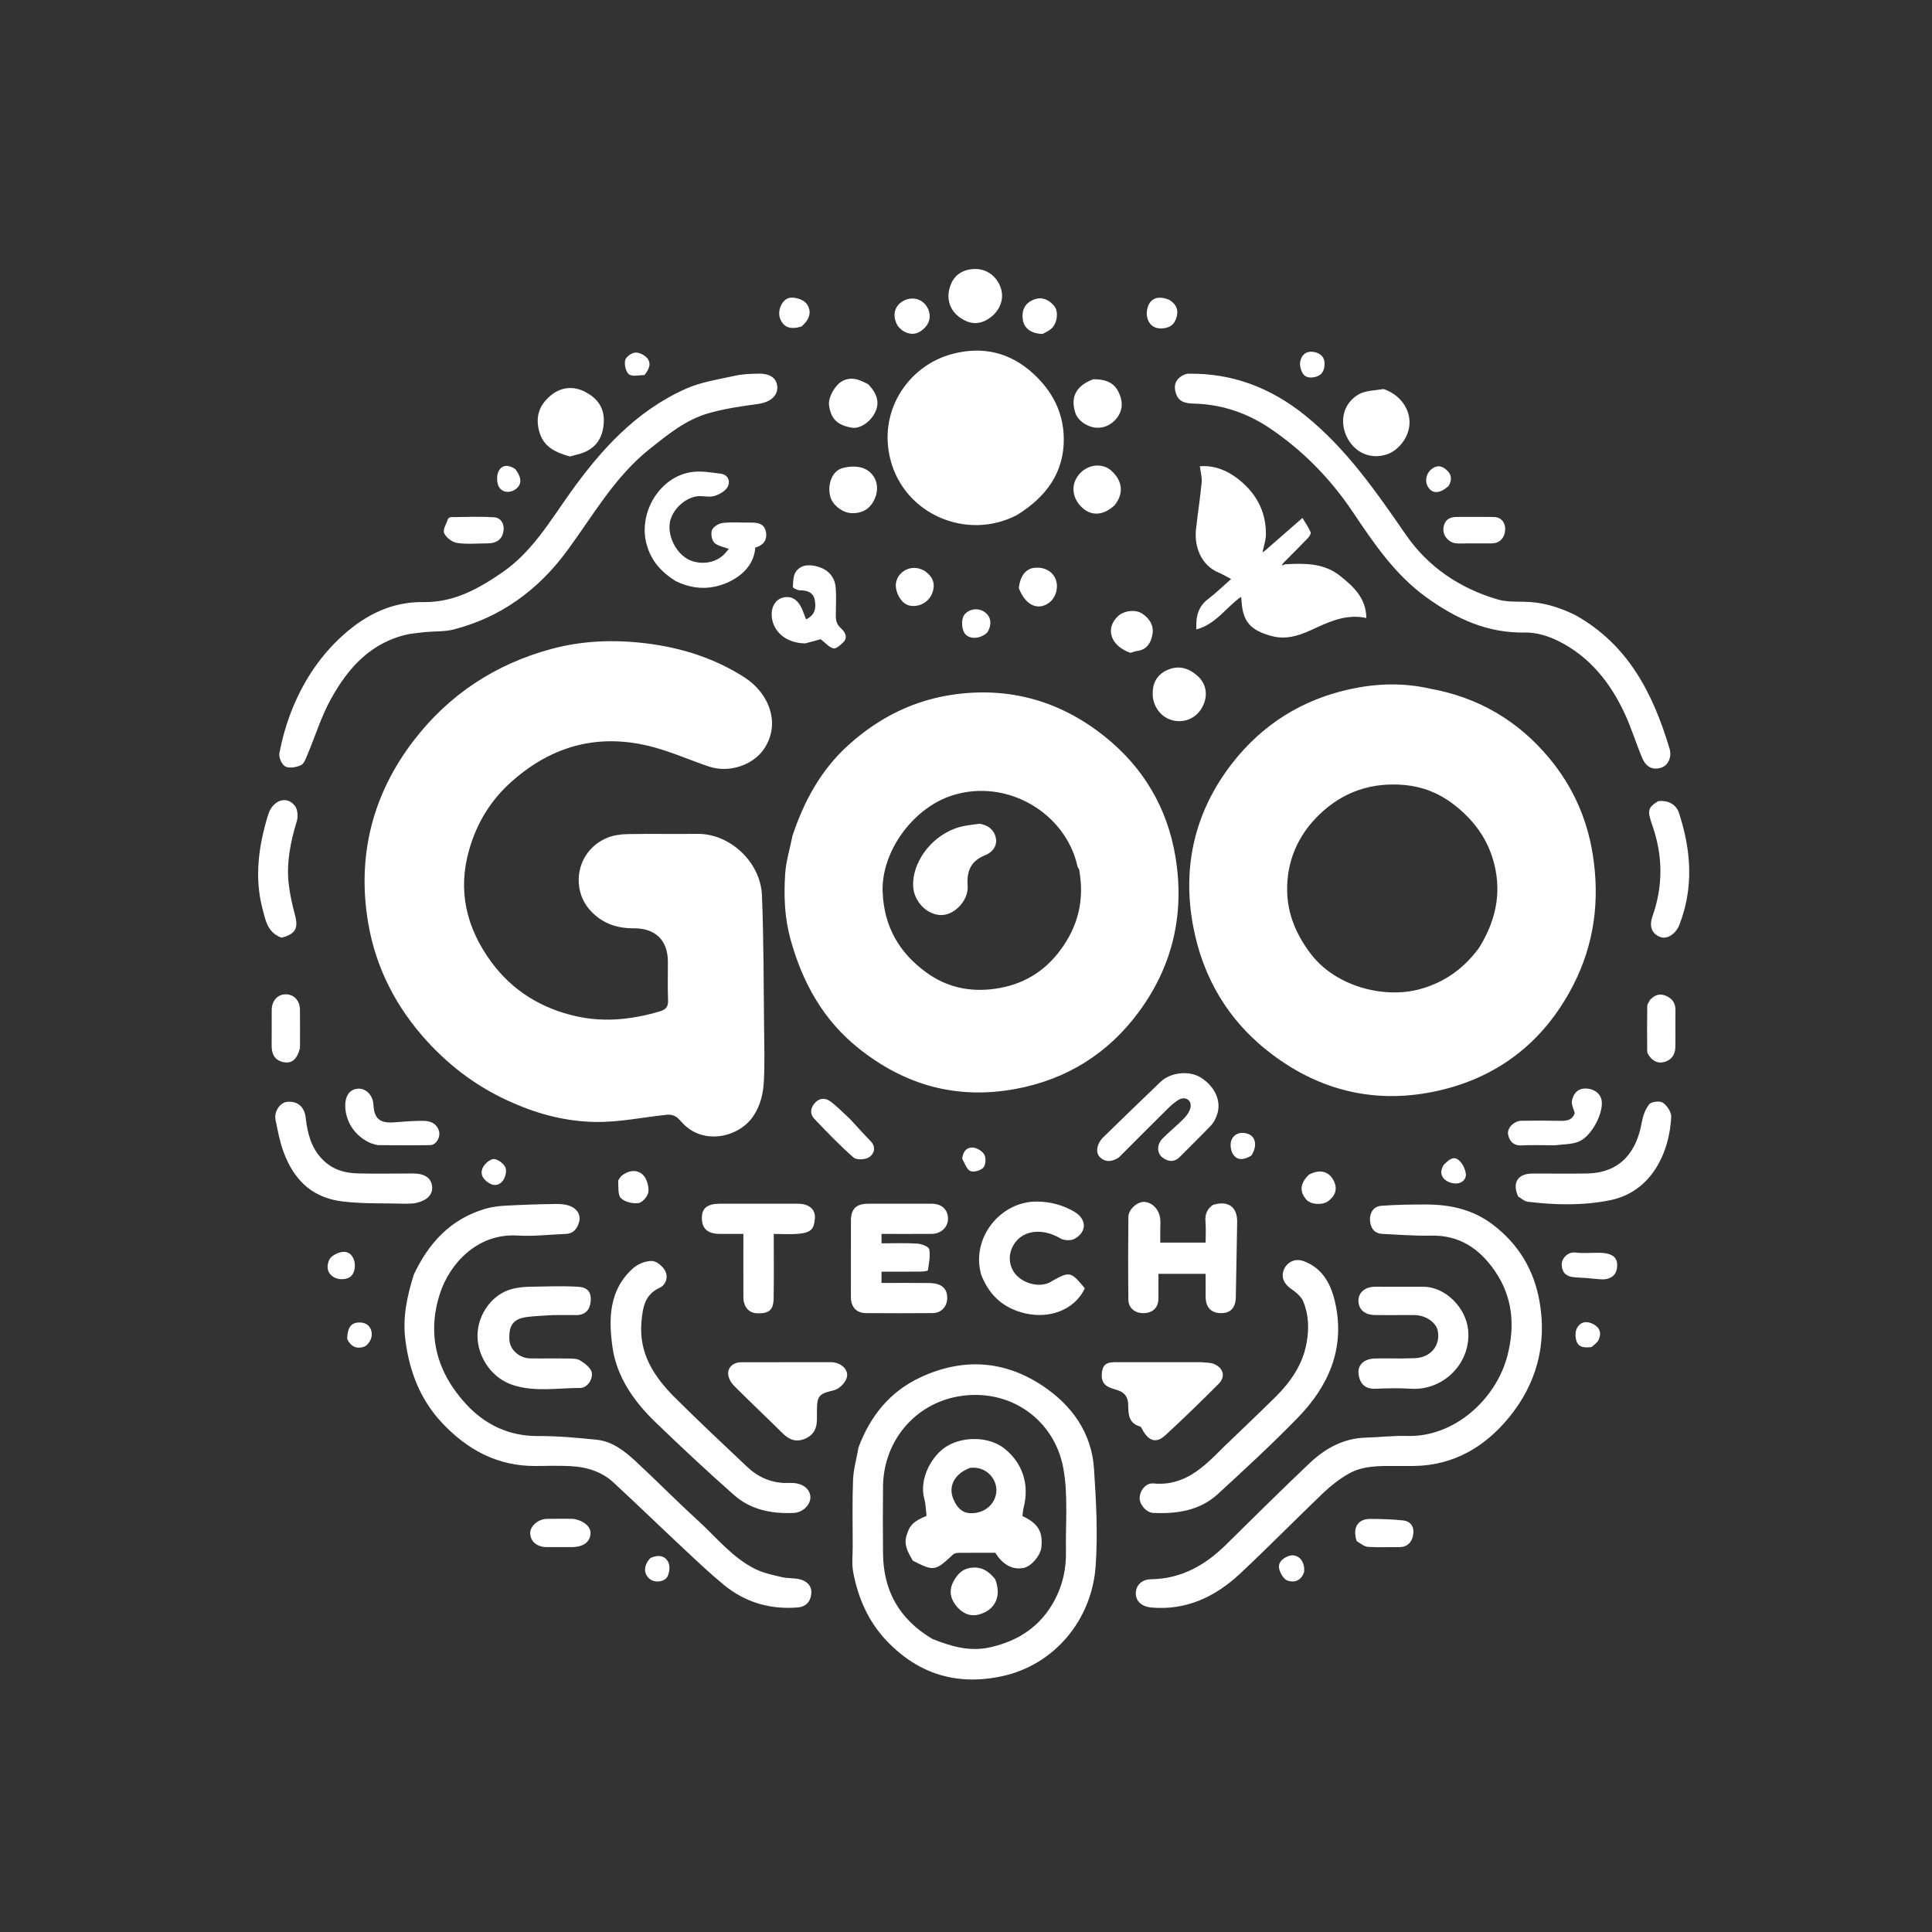 <ns0:svg xmlns:ns0="http://www.w3.org/2000/svg" version="1.1" id="GooTechWhite" x="0px" y="0px" width="100%" height="100%" viewBox="0 0 1024 1024" enable-background="new 0 0 1024 1024" xml:space="preserve" transform="rotate(0) scale(1, 1)"><ns0:rect x="0" y="0" width="1024" height="1024" fill="#333333" stroke="none"/><path d="M272.343,584.76  C254.309,577.075 239.221,565.954 226.299,551.802  C210.018,533.971 199.256,513.123 195.194,489.467  C189.103,454.001 197.254,421.323 219.072,392.768  C237.725,368.357 262.308,352.05 292.186,343.975  C308.782,339.491 325.532,338.925 342.482,340.992  C361.229,343.277 378.98,348.928 394.777,359.153  C407.57,367.433 413.926,383.389 405.068,396.766  C399.312,405.459 386.583,409.915 375.73,406.27  C365.969,402.992 356.488,398.761 346.58,396.065  C318.271,388.363 293.121,394.736 271.194,414.233  C260.192,424.015 252.884,435.891 248.762,450.056  C242.377,471.999 247.151,491.642 260.23,509.635  C271.575,525.242 287.335,534.709 305.856,538.738  C320.62,541.949 335.579,540.333 350.12,535.919  C353.022,535.038 354.217,533.388 354.085,530.154  C353.806,523.335 354.035,516.496 353.994,509.666  C353.925,498.31 347.411,491.95 335.825,492.012  C326.47,492.063 318.55,489.186 312.282,481.864  C302.585,470.537 305.476,450.956 321.733,444.095  C325.056,442.693 328.948,442.161 332.595,442.091  C344.919,441.851 357.253,442.13 369.58,441.968  C386.955,441.74 403.126,457 403.845,474.524  C404.805,497.932 404.704,521.386 404.982,544.821  C405.093,554.151 405.351,563.5 404.881,572.807  C404.549,579.391 403.208,585.713 399.245,591.602  C391.742,602.75 373.384,606.902 362.433,595.933  C361.023,594.521 359.784,592.837 358.138,591.797  C356.905,591.018 355.104,590.667 353.627,590.819  C340.943,592.123 328.254,594.865 315.607,594.664  C300.884,594.429 286.372,590.93 272.343,584.76 z M757.945,364.999  C783.805,369.647 804.789,382.177 821.168,401.88  C833.403,416.598 841.115,433.552 844.18,452.796  C848.087,477.335 844.959,500.699 833.639,522.558  C817.951,552.855 792.856,572.005 759.483,578.702  C728.497,584.92 699.878,578.113 674.338,558.92  C651.246,541.568 637.439,518.284 632.307,490.429  C626.55,459.185 633.28,430.097 652.966,404.709  C669.068,383.943 690.302,370.686 715.919,365.189  C729.596,362.254 743.627,361.738 757.945,364.999 M783.975,502.3  C792.383,488.691 795.954,474.298 792.073,458.317  C788.763,444.685 780.96,434.322 770.067,426.036  C762.575,420.337 753.94,416.956 744.642,416.085  C727.322,414.463 712.023,419.484 699.369,431.647  C687.877,442.693 681.95,456.487 682.218,472.227  C682.43,484.619 687.149,495.66 694.934,505.808  C707.941,522.765 733.768,529.748 753.332,524.064  C765.885,520.416 775.865,513.358 783.975,502.3 z M419.999,443.065  C426.197,424.425 435.249,407.903 449.697,394.885  C466.008,380.189 484.817,370.749 506.901,367.921  C536.453,364.137 562.742,372.12 585.577,390.403  C605.952,406.716 618.742,428.134 623.038,454.277  C627.998,484.464 621.503,512.143 603.462,536.514  C587.386,558.231 565.71,571.97 538.748,577.073  C507.403,583.006 479.761,575.32 455.081,555.628  C436.253,540.604 425.292,520.702 418.979,497.844  C415.821,486.409 415.392,474.722 416.161,463.061  C416.596,456.477 418.659,450.001 419.999,443.065 M571.974,460.856  C571.668,460.279 571.213,459.736 571.077,459.121  C564.784,430.822 533.671,412.406 504.829,421.557  C483.577,428.3 466.972,451.758 467.82,472.778  C468.56,491.135 476.559,504.939 490.942,515.407  C501.782,523.297 514.022,525.953 527.406,524.066  C541.899,522.023 553.381,515.259 562.045,503.551  C571.315,491.025 574.925,477.156 571.974,460.856 z M455.013,767.193  C461.294,750.431 471.7,737.596 487.702,730.096  C510.221,719.543 532.438,720.869 553.013,734.766  C568.232,745.044 578.57,759.47 579.833,778.367  C580.982,795.57 581.927,812.962 580.709,830.11  C578.68,858.676 558.775,882.436 531.199,888.404  C507.541,893.524 487.049,887.564 470.083,869.805  C460.179,859.438 454.82,847.005 452.209,833.265  C451.382,828.918 451.95,824.299 451.949,819.804  C451.946,807.976 451.673,796.136 452.133,784.325  C452.352,778.723 453.998,773.177 455.013,767.193 M494.102,868.628  C504.001,872.593 513.915,875.577 524.888,873.087  C539.971,869.665 551.618,861.889 558.972,848.134  C563.273,840.088 565.151,831.411 564.982,822.323  C564.708,807.563 566.203,792.458 563.567,778.122  C558.785,752.117 534.808,735.313 507.714,740.165  C484.51,744.321 468.305,764.139 468.025,787.719  C467.884,799.541 467.92,811.367 468.018,823.191  C468.182,842.879 476.369,858.059 494.102,868.628 z M538.941,273.016  C512.598,286.707 479.486,272.792 471.963,243.695  C465.222,217.62 481.623,193.529 505.079,187.512  C520.955,183.44 535.297,186.686 547.725,198.089  C557.813,207.344 563.581,218.66 563.825,232.052  C564.158,250.422 554.44,263.487 538.941,273.016 z M740.028,777.002  C731.01,776.969 722.329,776.764 714.705,781.168  C709.911,783.937 705.393,787.432 701.38,791.262  C686.583,805.384 672.285,820.035 657.344,833.999  C644.267,846.22 629.01,853.604 610.427,852.041  C605.324,851.611 601.957,848.827 601.999,844.46  C602.039,840.267 605.155,837.11 609.997,837.043  C625.964,836.824 638.653,829.71 649.711,818.814  C664.397,804.342 679.027,789.807 693.993,775.628  C702.304,767.755 711.997,762.277 723.95,761.969  C731.222,761.781 738.501,760.855 745.751,761.085  C770.957,761.885 793.028,741.429 798.953,718.572  C803.096,702.591 801.812,687.265 792.11,673.337  C783.964,661.642 773.373,654.566 758.442,654.906  C749.842,655.102 741.216,654.404 732.609,653.98  C728.158,653.761 726.325,650.504 726.122,646.753  C725.913,642.872 727.951,639.421 732.097,639.101  C739.951,638.495 747.859,638.401 755.744,638.405  C768.523,638.411 780.522,640.982 791.057,648.938  C804.749,659.278 812.962,672.91 815.946,689.611  C820.055,712.6 814.367,733.527 799.754,751.339  C786.994,766.892 770.472,776.697 749.519,776.996  C746.521,777.039 743.521,777.002 740.028,777.002 z M219.344,675.524  C227.295,658.649 238.875,646.21 256.827,640.803  C260.211,639.784 263.822,639.257 267.359,639.062  C276.482,638.557 285.621,638.245 294.757,638.122  C297.464,638.086 300.447,638.385 302.833,639.519  C305.933,640.993 307.947,643.908 306.935,647.652  C305.985,651.165 303.985,653.86 299.824,654.011  C291.37,654.317 282.873,655.385 274.474,654.861  C252.624,653.499 238.215,670.259 233.249,685.419  C225.994,707.563 231.618,727.427 246.949,744.128  C256.892,754.96 269.625,761.208 285.086,761.134  C295.425,761.085 305.8,762.027 316.104,763.07  C324.537,763.923 331.053,769.06 337.004,774.588  C348.086,784.879 358.701,795.677 369.88,805.857  C379.698,814.798 388.099,825.543 400.267,831.595  C404.643,833.772 409.654,834.787 414.471,835.923  C417.636,836.67 421.084,836.28 424.205,837.132  C428.036,838.178 430.565,840.906 429.947,845.234  C429.378,849.221 426.91,851.654 422.784,851.987  C408.133,853.168 394.914,849.279 383.58,839.955  C376.306,833.972 369.452,827.467 362.567,821.027  C350.069,809.339 337.773,797.434 325.226,785.8  C318.733,779.781 310.592,777.448 301.937,777.053  C295.953,776.781 289.946,776.959 283.95,777.009  C263.819,777.176 247.652,768.389 234.312,754.168  C222.734,741.825 216.908,726.799 214.822,709.932  C213.349,698.015 215.766,686.971 219.344,675.524 z M217.139,336  C196.76,340.135 184.55,353.903 175.356,370.555  C170.252,379.797 167.118,390.12 162.986,399.909  C162.117,401.967 161.203,404.76 159.528,405.544  C157.089,406.686 153.43,407.349 151.253,406.271  C149.408,405.358 147.667,401.451 148.074,399.281  C149.374,392.36 151.243,385.461 153.713,378.861  C159.781,362.646 168.847,348.313 181.844,336.639  C193.971,325.745 207.903,318.854 224.409,319.117  C240.521,319.374 253.428,312.164 266.06,303.508  C281.942,292.624 291.357,276.44 302.209,261.226  C318.549,238.318 337.371,217.577 363.796,205.937  C371.919,202.359 381.08,201.037 389.857,199.092  C393.825,198.212 398.011,198.144 402.106,198.043  C408.451,197.886 412.046,200.77 411.999,205.61  C411.954,210.298 407.534,213.347 401.784,214.121  C392.814,215.328 383.742,216.613 375.092,219.156  C363.373,222.6 353.984,230.305 344.482,237.839  C325.7,252.734 314.288,273.364 300.402,292.152  C285.283,312.611 265.538,327.182 240.544,333.609  C235.678,334.86 230.414,334.538 225.34,335.015  C222.744,335.259 220.164,335.666 217.139,336 z M834.915,325.991  C863.1,341.726 876.205,367.758 884.903,396.819  C886.227,401.243 884.111,405.593 880.76,406.783  C876.329,408.356 872.565,406.835 870.446,401.842  C867.116,393.993 864.655,385.757 861.054,378.045  C853.424,361.703 842.48,347.993 826.063,339.798  C820.71,337.126 814.285,335.135 808.401,335.257  C788.408,335.672 771.75,327.932 756.055,316.629  C739.318,304.576 728.151,287.934 716.878,271.173  C705.105,253.666 690.444,238.667 672.907,226.888  C661.037,218.915 647.719,214.36 633.167,213.93  C629.323,213.816 625.123,213.587 623.41,208.92  C622.201,205.627 622.38,202.503 625.147,200.14  C626.383,199.085 628.175,198.114 629.733,198.086  C653.001,197.663 673.399,205.462 691.434,219.925  C713.505,237.624 729.297,260.486 745.196,283.498  C756.928,300.481 773.731,311.843 793.737,317.699  C798.076,318.969 802.891,318.904 807.491,318.938  C817.134,319.008 826.043,321.598 834.915,325.991 z M681.074,299.079  C691.326,298.502 701.667,298.37 710.176,305.147  C717.22,310.756 724.07,316.905 724.193,327.55  C714.537,325.472 706.1,328.775 697.743,332.659  C690.246,336.144 682.83,339.469 674.029,337.123  C662.713,334.107 658.495,329.407 657.986,317.735  C657.967,317.31 657.837,316.889 657.738,316.355  C649.818,321.924 644.486,330.855 634.095,333.625  C633.743,326.662 635.092,321.436 640.357,317.468  C644.512,314.337 648.244,310.643 652.516,306.889  C650.04,305.599 648.017,304.355 645.853,303.452  C636.596,299.587 632.879,289.705 633.909,280.416  C634.824,272.162 636.12,263.948 636.906,255.684  C637.16,253.024 636.329,250.26 635.942,247.125  C643.586,246.542 650.159,249.282 655.683,253.454  C665.407,260.797 671.11,270.716 670.957,283.318  C670.93,285.575 670.331,287.824 669.677,290.599  C669.318,291.661 669.278,292.2 669.237,292.739  C669.677,292.424 670.116,292.109 670.555,291.794  C676.979,286.182 683.402,280.571 690.333,274.516  C691.882,277.114 693.528,279.453 694.651,282.021  C694.97,282.751 694.006,284.376 693.221,285.198  C689.106,289.502 684.859,293.679 680.219,298.352  C679.648,299.137 679.516,299.473 679.384,299.808  C679.947,299.565 680.511,299.322 681.074,299.079 z M415.229,785.999  C417.016,785.999 418.348,785.993 419.681,786  C425.079,786.028 429.015,788.815 429.488,792.941  C429.957,797.04 425.944,801.654 420.641,801.892  C409.124,802.408 397.969,800.265 389.125,792.462  C374.964,779.968 361.158,767.053 347.561,753.944  C336.089,742.884 326.845,729.934 324.61,713.889  C322.512,698.819 322.797,683.435 335.662,672.11  C338.213,669.863 342.302,668.252 345.62,668.353  C348.09,668.429 351.427,671.27 352.633,673.734  C354.182,676.897 353.044,680.989 349.486,682.628  C341.63,686.249 340.697,693.193 340.005,700.416  C338.384,717.358 346.826,729.962 358.065,741.095  C370.554,753.465 383.34,765.539 396.143,777.586  C401.321,782.457 407.512,785.524 415.229,785.999 z M648.25,767.25  C657.719,758.114 667.029,749.321 676.129,740.316  C684.132,732.397 690.385,723.28 692.485,712.001  C693.876,704.534 693.706,696.886 690.745,689.801  C689.656,687.197 686.982,684.959 684.53,683.289  C680.59,680.607 678.852,677.02 680.458,673.017  C682.13,668.85 686.481,666.772 690.956,668.423  C701.53,672.324 705.786,681.42 707.864,691.305  C712.839,714.977 704.086,734.706 687.968,751.307  C674.336,765.347 659.901,778.628 645.484,791.878  C635.869,800.713 623.723,802.441 611.224,801.875  C607.421,801.703 603.751,797.124 604.041,793.689  C604.411,789.306 607.752,785.919 611.284,786.256  C627.753,787.825 637.811,777.717 648.25,767.25 z M450.999,680.946  C450.999,669.299 450.983,658.142 451.006,646.986  C451.019,640.792 453.786,638.021 459.986,638.007  C471.308,637.981 482.631,637.986 493.954,638.005  C499.14,638.014 502.453,641.128 502.46,645.92  C502.467,650.435 498.807,653.942 493.812,653.981  C485.021,654.05 476.229,654 467.226,654  C467.226,655.716 467.226,657.113 467.226,658.999  C473.625,658.999 479.925,658.735 486.182,659.139  C488.45,659.286 492.251,660.726 492.509,662.107  C493.174,665.667 492.365,669.54 491.806,673.237  C491.743,673.658 489.526,673.955 488.304,673.967  C481.344,674.036 474.383,674.001 467.214,674.001  C467.214,676.08 467.214,677.814 467.214,680  C475.749,680 484.198,679.909 492.644,680.029  C499.266,680.124 502.412,683.165 502,688.694  C501.688,692.884 498.681,695.931 494.351,695.966  C482.53,696.063 470.706,696.06 458.885,695.972  C454.03,695.935 451.149,692.865 451.01,687.932  C450.949,685.769 450.999,683.603 450.999,680.946 z M642.853,638.649  C650.982,636.108 655.842,639.667 655.723,647.708  C655.527,660.987 655.222,674.264 655.012,687.542  C654.925,693.044 652.248,696.036 647.268,696.001  C641.894,695.963 639.055,692.987 639.006,687.27  C638.971,683.312 638.999,679.353 638.999,675.154  C630.691,675.154 622.749,675.154 614.001,675.154  C614.001,679.488 614.031,683.902 613.993,688.315  C613.953,692.988 611.076,695.843 606.329,696.006  C601.746,696.164 598.113,693.387 598.063,688.964  C597.896,674.306 597.908,659.644 598.06,644.985  C598.102,640.943 602.916,636.794 606.58,637.031  C610.904,637.311 614.593,641.322 614.972,646.331  C615.122,648.318 614.97,650.327 614.964,652.326  C614.958,654.283 614.963,656.239 614.963,658.602  C622.69,658.602 630.562,658.602 638.999,658.602  C638.999,655.018 639.242,651.228 638.93,647.483  C638.627,643.847 639.529,641.004 642.853,638.649 z M293.02,697.034  C288.107,697.351 283.663,697.467 279.278,698.04  C272.062,698.983 269.576,702.411 269.997,710.239  C270.272,715.349 275.236,719.873 280.96,719.972  C287.611,720.088 294.267,719.92 300.918,720.044  C303.179,720.086 305.837,720.004 307.59,721.118  C310.076,722.699 313.32,725.131 313.665,727.564  C314.203,731.353 311.173,735.662 307.401,735.657  C295.593,735.641 283.645,737.874 271.958,734.139  C260.402,730.446 252.998,718.863 253.08,707.862  C253.165,696.571 261.047,685.254 272.581,682.899  C275.103,682.384 277.704,682.057 280.274,682.016  C289.001,681.877 297.756,681.49 306.45,682.02  C311.917,682.354 313.806,685.352 312.918,690.813  C312.238,695.003 309.429,697.183 304.964,697.044  C301.151,696.926 297.332,697.032 293.02,697.034 z M358.203,308.039  C350.549,303.233 345.175,297.423 342.713,288.515  C338.07,271.709 349.837,252.208 367.124,250.133  C371.931,249.557 376.962,250.452 381.847,251.035  C386.03,251.534 387.208,255.122 385.698,257.99  C384.479,260.308 381.214,262.151 378.495,262.912  C375.58,263.728 372.161,262.562 369.106,263.094  C362.219,264.292 356.015,270.742 355.01,277.081  C353.919,283.962 358,292.416 363.972,296.028  C369.365,299.29 377.997,299.292 383.358,294.221  C384.425,293.212 385.338,292.04 386.308,290.958  C383.319,289.764 380.199,289.361 378.54,287.591  C377.18,286.14 376.632,282.658 377.431,280.818  C378.198,279.05 381.062,277.417 383.175,277.167  C387.771,276.624 392.477,277.057 397.137,276.98  C400.908,276.918 404.815,277.106 405.862,281.477  C406.916,285.874 404.815,289.037 400.308,290.198  C399.567,302.249 388.166,309.012 378.765,310.959  C371.761,312.41 364.996,311.285 358.203,308.039 z M520.029,675.586  C514.52,656.038 530.415,636.525 549.849,636.856  C556.974,636.977 563.337,638.706 569.291,642.158  C576.041,646.072 576.238,652.842 569.557,656.596  C567.655,657.665 564.04,657.564 562.14,656.435  C553.888,651.536 545.587,651.968 540.601,655.944  C535.472,660.032 533.198,667.767 537.346,674.154  C541.043,679.849 550.625,683.109 557.109,679.334  C557.25,679.252 557.356,679.109 557.498,679.03  C567.009,673.728 567.585,673.854 574.965,682.83  C569.451,694.677 555.129,699.815 540.83,695.435  C530.63,692.31 523.97,685.701 520.029,675.586 z M742.964,720.027  C747.032,719.777 750.845,720.234 754.132,719.128  C760.438,717.004 763.319,711.171 761.986,705.086  C761.061,700.865 755.572,697.103 749.865,697.025  C742.721,696.928 735.571,697.146 728.429,696.977  C723.13,696.851 720.026,693.868 720.001,689.417  C719.976,685 723.551,682.004 728.904,681.997  C737.389,681.986 745.875,681.984 754.359,682.003  C766.17,682.03 776.983,693.138 778.137,704.887  C779.873,722.566 764.898,737.13 747.948,736.064  C741.65,735.668 735.298,735.794 728.988,736.064  C723.715,736.29 720.615,733.553 720.042,727.973  C719.577,723.44 722.951,720.271 728.498,720.042  C733.148,719.851 737.813,720.02 742.964,720.027 z M636.802,721.998  C639.341,722.284 641.585,722.15 643.439,722.936  C648.5,725.082 649.69,729.66 645.907,733.457  C636.689,742.707 627.324,751.824 617.719,760.67  C613.012,765.006 609.242,763.993 605.847,758.392  C605.356,757.583 604.961,756.286 604.274,756.092  C598.31,754.406 598.022,749.732 597.98,744.797  C597.946,740.862 596.473,738.124 592.288,736.802  C588.457,735.591 583.857,734.754 583.944,728.953  C584.017,724.089 585.738,722.009 590.673,721.994  C605.891,721.948 621.11,721.99 636.802,721.998 z M804.669,634.171  C801.32,626.877 804.482,622.024 812.164,622.005  C821.828,621.981 831.494,622.142 841.155,621.968  C859.137,621.645 867.436,610.119 870.099,595.207  C870.722,591.716 871.982,587.953 874.142,585.279  C875.294,583.853 879.752,583.372 881.364,584.463  C883.581,585.963 885.894,589.422 885.779,591.932  C884.95,610.074 875.849,631.605 853.386,636.144  C838.866,639.078 824.207,638.715 809.582,636.921  C807.965,636.722 806.5,635.297 804.669,634.171 z M427.179,762.346  C422.107,764.689 418.31,763.145 414.777,759.638  C406.343,751.265 397.672,743.131 389.283,734.714  C384.438,729.852 384.947,724.316 390.118,722.434  C391.305,722.002 392.696,722.019 393.993,722.016  C409.461,721.984 424.929,721.981 440.397,721.983  C444.839,721.984 448.576,724.72 448.987,728.224  C449.379,731.57 445.629,736.027 441.628,736.969  C433.887,738.792 433.01,739.929 432.998,748.06  C432.99,753.454 433.724,759.151 427.179,762.346 z M215.78,638  C204.05,637.667 192.695,638.147 181.561,636.797  C167.126,635.047 156.281,627.209 150.113,610.099  C148.207,604.811 147.201,599.176 146.058,593.643  C145.135,589.174 148.357,584.384 152.185,583.998  C157.689,583.443 161.354,586.621 162.014,592.354  C162.95,600.485 164.791,608.176 170.804,614.414  C176.087,619.895 182.629,621.768 189.778,621.94  C199.42,622.171 209.072,621.993 218.72,621.968  C224.962,621.952 228.453,624.205 228.997,628.655  C229.528,632.992 226.696,636.099 220.674,637.582  C219.252,637.932 217.729,637.872 215.78,638 z M384.125,637.999  C397.416,637.999 410.225,637.987 423.034,638.004  C428.568,638.012 432.263,640.887 431.909,645.556  C431.489,651.091 430.306,653.263 423.352,653.925  C419.085,654.332 414.748,654.001 410.097,654.001  C410.097,665.612 410.242,676.928 410.039,688.237  C409.929,694.362 407.567,696.241 401.376,696.081  C396.925,695.966 394.036,692.711 394.013,687.556  C393.965,676.588 393.999,665.62 393.999,654  C389.79,654 385.708,654.012 381.627,653.998  C375.123,653.976 372.038,651.281 371.999,645.614  C371.962,640.332 374.912,638.003 381.647,637.999  C382.313,637.998 382.978,637.999 384.125,637.999 z M593.048,613.453  C589.373,615.869 585.854,616.182 582.89,613.229  C580.449,610.796 581.439,605.999 584.729,602.798  C594.822,592.979 604.901,583.146 615.089,573.427  C620.546,568.222 630.476,567.306 636.54,571.186  C644.171,576.068 647.574,583.929 644.963,591.099  C644.263,593.022 643.279,595.025 641.891,596.483  C636.521,602.121 630.899,607.517 625.445,613.077  C622.422,616.159 619.133,615.803 616.151,613.519  C613.108,611.189 613.075,606.63 616.075,603.547  C619.743,599.778 623.933,596.515 627.588,592.734  C629.191,591.076 630.78,588.773 631.049,586.598  C631.529,582.716 627.793,580.88 624.426,583.09  C622.654,584.253 620.965,585.607 619.457,587.096  C610.7,595.744 602.008,604.459 593.048,613.453 z M149.224,496.988  C141.752,494.347 140.687,487.612 139.134,481.696  C134.722,464.885 137.101,448.28 142.072,431.973  C144.49,424.042 151.92,421.492 156.292,427.084  C157.763,428.966 158.072,432.759 157.329,435.196  C153.955,446.257 151.672,457.411 153.078,468.982  C153.739,474.427 154.965,479.841 156.388,485.147  C158.22,491.976 156.602,495.12 149.224,496.988 z M878.833,424.641  C884.11,424.007 888.41,426.342 889.872,430.809  C896.351,450.602 897.829,470.454 890.05,490.315  C888.263,494.875 883.771,497.87 880.328,496.74  C875.614,495.193 873.892,491.176 875.873,485.575  C881.588,469.423 881.368,453.363 875.701,437.238  C872.965,429.453 873.441,428.08 878.833,424.641 z M426.816,341.002  C416.532,340.983 409.069,334.403 408.998,325.675  C408.959,320.93 411.617,317.095 416.014,316.523  C420.44,315.948 423.194,318.677 424.935,322.466  C425.778,324.3 426.423,326.225 427.22,328.271  C432.161,325.986 432.582,322 431.847,318.048  C431.115,314.105 428.014,312.86 424.11,312.898  C422.756,312.911 420.204,311.665 420.232,311.092  C420.368,308.287 420.407,304.94 421.938,302.856  C424.818,298.939 429.674,299.18 433.756,300.418  C438.843,301.96 442.425,305.688 442.928,311.276  C443.309,315.496 443.029,319.775 443.027,324.028  C443.025,327.189 442.572,330.16 445.553,332.834  C447.392,334.484 449.904,337.553 446.868,340.514  C445.404,341.941 443.054,344.021 441.696,343.649  C439.328,343.001 437.417,340.684 434.95,338.787  C433.031,339.339 430.141,340.17 426.816,341.002 z M302.08,241.953  C294.316,239.78 287.875,236.829 285.701,228.314  C283.726,220.583 285.931,214.606 291.832,209.67  C297.279,205.114 303.683,204.542 309.633,207.441  C315.64,210.368 320.121,215.185 320.044,222.816  C319.944,232.76 315.006,239.01 305.283,241.067  C304.329,241.269 303.417,241.675 302.08,241.953 z M733.333,206.196  C741.526,208.946 746.713,215.814 747.064,223.076  C747.482,231.735 740.872,238.748 735.537,240.669  C726.613,243.882 717.942,239.934 713.898,231.685  C709.846,223.42 711.841,213.921 719.985,209.097  C723.625,206.942 728.577,207.003 733.333,206.196 z M196.508,605.909  C188.055,602.241 182.866,594.252 182.996,585.638  C183.077,580.284 185.841,576.989 190.23,577.014  C194.369,577.038 197.692,580.753 197.94,585.636  C198.311,592.938 201.388,595.464 208.87,594.861  C213.904,594.455 218.956,594.069 224,594.067  C227.675,594.066 231.126,595.048 232.58,599.143  C233.716,602.342 231.349,606.866 228.072,606.932  C218.927,607.116 209.776,607.029 200.628,606.945  C199.385,606.934 198.148,606.326 196.508,605.909 z M823.942,607.037  C817.805,607.033 812.144,606.772 806.515,607.083  C802.164,607.324 800.101,604.898 799.346,601.419  C798.593,597.954 802.408,594.121 806.348,594.036  C812.822,593.898 819.304,593.901 825.778,594.051  C829.518,594.138 833.107,594.285 834.648,589.995  C834.141,587.899 832.747,585.391 833.19,583.266  C834.002,579.379 836.467,576.601 841.186,576.959  C845.488,577.285 848.771,580.123 849,584.11  C849.413,591.265 843.019,602.765 836.448,605.212  C832.732,606.596 828.456,606.471 823.942,607.037 z M523.783,169.073  C518.553,172.421 513.668,171.602 509.238,168.633  C503.789,164.979 501.665,159.302 503.179,153.125  C504.397,148.158 507.583,144.164 513.26,142.958  C519.88,141.552 525.821,143.99 529.174,149.81  C532.442,155.484 531.543,161.866 526.757,166.718  C525.951,167.535 525.035,168.241 523.783,169.073 z M635.294,358.784  C639.845,363.314 640.355,369.866 636.698,375.718  C633.276,381.193 626.887,383.463 620.771,381.579  C615.153,379.848 611.219,374.393 610.966,368.435  C610.712,362.441 612.91,357.863 618.366,355.275  C624.283,352.466 630.044,353.725 635.294,358.784 z M460.145,203.648  C465.264,209.006 466.298,213.72 463.676,218.851  C461.154,223.786 455.695,227.474 451.35,226.67  C443.818,225.276 440.392,222.129 439.399,214.686  C438.953,211.346 441.322,206.835 443.793,204.103  C446.899,200.67 451.619,199.755 456.318,201.841  C457.499,202.365 458.696,202.853 460.145,203.648 z M579.446,201.008  C587.804,201.017 591.86,203.755 594.013,210.78  C596.182,217.86 591.39,223.895 586.184,225.929  C579.069,228.709 571.579,223.691 570.023,219.033  C567.767,212.281 568.574,205.095 579.446,201.008 z M450.264,592.827  C454.15,596.954 457.65,600.96 461.374,604.746  C464.541,607.967 463.317,611.516 460.763,613.281  C458.768,614.659 454.041,614.938 452.43,613.53  C445.102,607.125 438.334,600.056 431.609,592.993  C429.223,590.487 429.419,587.43 431.828,584.665  C434.318,581.805 437.451,581.836 440.043,583.705  C443.629,586.292 446.689,589.607 450.264,592.827 z M464.408,262.207  C462.42,268.751 458.116,272.054 451.756,272  C446.831,271.959 441.392,267.922 440.114,263.36  C438.431,257.352 440.704,250.006 446.087,248.249  C449.898,247.006 455.157,246.868 458.584,248.593  C463.283,250.958 465.929,255.959 464.408,262.207 z M590.834,267.709  C584.654,273.545 577.967,273.687 572.886,268.392  C567.733,263.02 567.638,255.783 572.653,250.635  C577.178,245.991 584.5,245.424 588.919,249.377  C594.984,254.801 595.775,261.432 590.834,267.709 z M159,555.469  C157.468,561.475 154.663,563.897 150.136,562.931  C145.611,561.966 143.928,558.646 143.981,554.186  C144.055,547.878 143.952,541.567 144.015,535.259  C144.062,530.475 147.036,527.129 151.187,527  C155.61,526.863 158.922,530.21 158.981,535.1  C159.061,541.741 159.001,548.383 159,555.469 z M874.623,529.88  C877.478,526.949 880.177,526.365 883.675,528.124  C887.152,529.872 888.103,532.478 888.034,536.05  C887.913,542.366 888.07,548.688 887.973,555.006  C887.915,558.798 886.08,561.646 882.412,562.797  C878.809,563.929 875.975,562.404 873.925,559.377  C873.496,558.744 873.048,557.952 873.043,557.23  C872.982,549.249 872.959,541.266 873.066,533.285  C873.081,532.235 873.881,531.196 874.623,529.88 z M719.054,816.764  C716.73,809.739 719.672,805.032 726.268,805.049  C732.012,805.064 737.782,805.255 743.492,805.839  C748.275,806.328 749.814,809.877 748.892,814.091  C748.103,817.697 745.7,820.092 741.519,820.023  C736.033,819.933 730.527,820.251 725.065,819.87  C723.06,819.731 721.159,818.098 719.054,816.764 z M303.639,805  C309.333,805.844 313.112,809.086 312.99,812.63  C312.829,817.359 309.185,819.993 302.786,820  C298.464,820.004 294.143,820.024 289.821,819.994  C284.646,819.958 281.272,817.193 281.016,812.836  C280.796,809.091 285.066,805.152 289.717,805.027  C294.202,804.906 298.692,805 303.639,805 z M778.101,288.001  C775.623,287.999 773.607,288.171 771.633,287.958  C767.805,287.546 764.713,283.918 765.029,280.177  C765.393,275.884 767.93,273.949 772.195,273.984  C778.748,274.037 785.304,273.87 791.853,274.027  C796.159,274.131 797.982,277.579 797.766,280.924  C797.522,284.707 795.256,287.985 790.564,287.998  C786.57,288.009 782.577,288 778.101,288.001 z M258.588,288.004  C252.832,288.003 247.446,288.559 242.265,287.768  C239.685,287.374 236.498,284.966 235.424,282.626  C234.59,280.81 236.55,277.665 237.411,275.161  C237.579,274.673 238.403,274.1 238.93,274.095  C246.649,274.017 254.394,273.666 262.078,274.187  C265.388,274.412 267.326,277.621 266.92,281.063  C266.4,285.475 263.64,287.926 258.588,288.004 z M599.108,345.99  C588.576,342.353 585.637,333.127 592.529,326.604  C595.583,323.715 601.634,322.8 605.365,325.207  C609.128,327.634 611.598,331.39 610.867,335.96  C610.155,340.409 608.066,344.34 602.724,345.031  C601.63,345.173 600.581,345.666 599.108,345.99 z M847.133,663.996  C854.938,663.996 857.857,666.59 856.997,672.366  C856.389,676.45 852.821,678.559 847.768,678.023  C843.578,677.578 839.373,677.218 835.165,677.032  C830.274,676.817 827.948,674.707 827.753,670.444  C827.599,667.054 830.874,663.332 835.198,663.882  C838.972,664.362 842.855,663.993 847.133,663.996 z M540.009,311.737  C540.609,305.517 543.63,301.551 547.871,301.001  C553.294,300.297 557.822,302.653 559.545,307.074  C561.19,311.294 559.624,316.83 556.041,319.461  C550.084,323.836 543.484,320.82 540.009,311.737 z M490.192,302.66  C494.759,305.935 495.926,309.78 494.015,314.591  C492.173,319.228 487.045,321.995 482.157,320.987  C478.346,320.202 475.573,315.907 474.895,311.701  C473.706,304.332 482.263,297.82 490.192,302.66 z M487.553,175.803  C482.503,178.836 476.717,175.115 475.109,171.378  C472.952,166.364 474.423,161.752 478.995,159.376  C483.654,156.954 489.166,158.447 491.629,163.177  C493.798,167.343 493.091,172.299 487.553,175.803 z M552.609,176.992  C546.731,176.843 542.929,174.237 542.151,169.6  C541.458,165.461 542.501,161.734 546.466,159.496  C550.989,156.943 555.436,158.026 558.887,162.38  C561.093,165.164 560.43,171.201 557.407,174.038  C556.138,175.229 554.488,176.014 552.609,176.992 z M693.75,622.627  C698.957,619.697 703.702,620.625 706.281,624.742  C709.104,629.247 708.335,633.328 704.056,636.564  C700.957,638.907 694.757,638.524 692.399,635.844  C688.67,631.605 689.031,627.158 693.75,622.627 z M329.292,623.288  C333.206,620.172 337.598,619.714 340.71,622.613  C342.809,624.569 343.946,628.701 343.669,631.689  C343.461,633.933 340.532,637.344 338.433,637.654  C335.414,638.101 331.158,637.091 329.105,635.032  C327.361,633.285 327.871,629.18 327.651,626.099  C327.595,625.302 328.544,624.434 329.292,623.288 z M619.736,158.929  C623.807,161.43 624.824,164.704 623.376,168.835  C622.134,172.376 619.652,173.838 615.946,174.064  C611.5,174.336 608.865,171.813 608.02,168.223  C607.443,165.772 608.067,162.256 609.561,160.281  C611.916,157.169 615.752,157.247 619.736,158.929 z M424.763,173.055  C418.918,174.841 415.417,173.527 413.553,169.07  C412.013,165.391 413.785,160.129 417.174,158.317  C419.855,156.884 425.525,158.354 427.51,160.997  C430.313,164.731 429.443,169.175 424.763,173.055 z M523.32,335.196  C519.826,338.466 514.868,338.959 512.067,336.561  C509.639,334.481 509.15,328.336 511.206,325.74  C513.606,322.709 518.413,322.043 521.711,324.283  C525.248,326.685 525.976,330.742 523.32,335.196 z M177.857,677.384  C172.864,675.152 173.087,670.69 174.538,667.668  C175.605,665.447 179.628,663.469 182.322,663.484  C186.315,663.506 188.562,667.778 187.996,672.14  C187.434,676.469 184.697,678.157 180.566,677.991  C179.756,677.958 178.952,677.788 177.857,677.384 z M663.232,612.486  C659.5,614.725 655.774,615.394 653.473,611.684  C652.236,609.689 651.823,606.124 652.774,604.073  C654.288,600.806 657.688,599.621 661.491,600.989  C665.607,602.47 666.521,607.386 663.232,612.486 z M691.199,833.19  C689.633,837.943 686,838.943 682.429,837.753  C680.534,837.122 678.819,834.253 678.143,832.051  C677.066,828.54 679.298,826.297 682.508,824.908  C687.323,822.824 691.877,826.86 691.199,833.19 z M259.125,627.003  C255.521,624.815 254.24,621.687 256.158,618.41  C257.287,616.482 260.011,614.202 261.872,614.323  C264.036,614.464 266.879,616.657 267.858,618.708  C268.691,620.454 267.931,623.682 266.73,625.497  C265.201,627.808 262.471,629.111 259.125,627.003 z M344.711,825.779  C348.736,823.976 352.396,824.322 354.216,828.04  C355.173,829.995 354.895,833.233 353.919,835.299  C352.402,838.51 347.27,839.099 344.552,837.013  C341.001,834.286 340.952,829.859 344.711,825.779 z M688.999,193.052  C689.224,188.508 691.949,186.128 695.529,186.448  C698.741,186.734 702.131,188.379 702.048,192.966  C701.974,197.034 700.141,199.395 696.185,199.978  C691.237,200.706 689.541,197.678 688.999,193.052 z M843.521,713.966  C840.002,714.411 836.773,714.257 835.616,710.941  C834.885,708.846 834.811,705.839 835.808,703.969  C837.674,700.472 841.045,699.932 844.649,701.893  C848.128,703.787 848.836,706.718 847.351,710.059  C846.684,711.56 845.104,712.654 843.521,713.966 z M341.6,198.763  C338.545,198.867 335.095,199.724 333.357,198.376  C331.671,197.068 330.853,193.31 331.336,190.976  C331.695,189.236 334.642,187.074 336.608,186.885  C338.665,186.688 341.54,188.096 342.963,189.746  C345.424,192.599 344.017,195.793 341.6,198.763 z M765.193,617.372  C767.743,615.003 770.238,612.261 773.349,615.049  C775.119,616.636 776.429,619.305 776.857,621.682  C777.423,624.823 775.172,627.026 772.134,627.266  C770.206,627.418 767.833,626.721 766.264,625.576  C763.551,623.598 763.187,620.688 765.193,617.372 z M184.011,709.614  C184.179,703.056 186.479,700.561 191.559,701.002  C195.233,701.32 197.769,704.571 196.846,708.83  C196.435,710.729 194.681,713.164 192.968,713.784  C189.287,715.117 185.911,713.889 184.011,709.614 z M767.812,257.567  C763.271,261.594 759.557,261.816 757.181,258.533  C754.847,255.307 755.78,250.692 759.208,248.304  C761.67,246.589 763.907,246.835 766.233,248.683  C769.264,251.092 769.906,253.861 767.812,257.567 z M273.19,248.687  C276.735,253.491 276.605,256.987 273.071,259.438  C269.973,261.588 265.598,260.997 264.145,257.427  C263.203,255.112 263.225,251.513 264.432,249.423  C266.276,246.23 269.768,246.261 273.19,248.687 z M510,614.164  C510.287,610.275 512.511,608.002 515.623,608.223  C517.82,608.379 520.714,610.132 521.744,612.019  C522.706,613.785 522.48,617.438 521.209,618.849  C519.81,620.401 516.169,621.442 514.34,620.686  C512.385,619.878 511.405,616.712 510,614.164 z M519.187,436.607  C523.949,437.314 526.988,440.076 527.805,444.046  C528.676,448.28 526.115,451.724 522.114,453.309  C514.585,456.291 512.312,461.687 512.87,469.478  C513.426,477.24 505.918,485.037 498.91,484.999  C491.086,484.957 484.185,477.54 483.963,469.339  C483.648,457.74 492.454,444.224 506.287,439.085  C510.28,437.602 514.679,437.213 519.187,436.607 z M483.834,827.198  C481.321,822.915 479,818.926 480.422,814.065  C482.103,808.325 484.122,806.334 491.088,803.442  C490.719,800.489 490.696,797.348 489.894,794.42  C486.951,783.677 494.041,771.049 502.198,766.312  C510.832,761.298 524.215,761.261 532.424,767.793  C541.789,775.244 545.759,786.626 542.572,798.945  C542.175,800.478 542.112,802.097 541.913,803.543  C551.518,807.946 552.525,813.153 551.985,819.905  C551.636,824.264 546.73,830.096 542.831,830.959  C536.908,832.27 531.626,829.555 527.542,823  C521.149,823 514.662,822.962 508.177,823.04  C507.152,823.052 505.849,823.279 505.154,823.923  C495.601,832.791 495.077,832.907 483.834,827.198 M514.016,778.018  C513.291,778.354 512.556,778.67 511.843,779.03  C505.526,782.217 502.615,788.275 505.321,794.579  C506.863,798.172 509.325,801.815 514.236,802.014  C521.758,802.319 527.566,797.281 528.085,790.615  C528.595,784.063 522.816,776.885 514.016,778.018 z M527.435,836.947  C531.006,845.873 527.535,853.353 518.991,855.678  C514.212,856.978 510.209,855.128 507.158,851.555  C503.985,847.839 502.776,843.49 505.058,838.826  C507.064,834.728 509.763,831.522 514.852,830.933  C520.287,830.304 524.007,832.715 527.435,836.947 z" fill="#FFFFFF" /></ns0:svg>